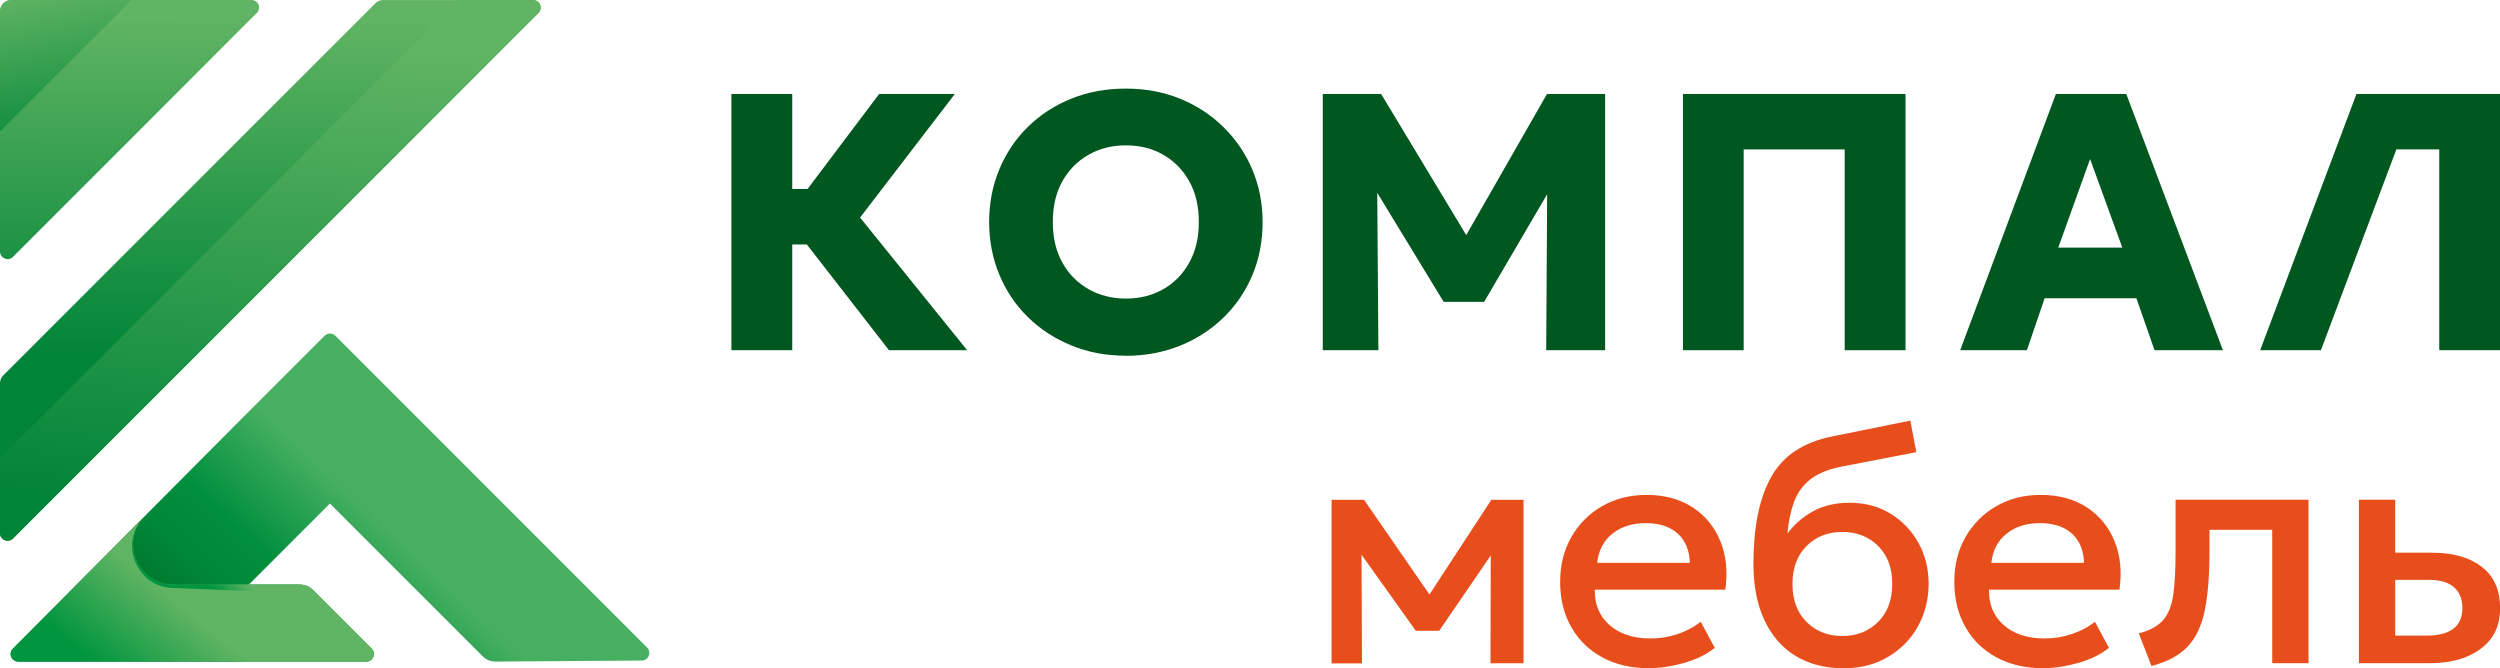 <?xml version="1.0" encoding="UTF-8"?>
<svg id="_Слой_1" data-name="Слой 1" xmlns="http://www.w3.org/2000/svg" xmlns:xlink="http://www.w3.org/1999/xlink" viewBox="0 0 263.84 70.52">
  <defs>
    <style>
      .cls-1 {
        fill: url(#GradientFill_1-2);
      }

      .cls-1, .cls-2, .cls-3, .cls-4, .cls-5, .cls-6, .cls-7, .cls-8 {
        fill-rule: evenodd;
      }

      .cls-2 {
        fill: #e84e1b;
      }

      .cls-3 {
        fill: url(#GradientFill_1-3);
      }

      .cls-4 {
        fill: url(#GradientFill_1);
      }

      .cls-5 {
        fill: url(#GradientFill_2);
      }

      .cls-6 {
        fill: #005720;
      }

      .cls-7 {
        fill: url(#GradientFill_3-2);
      }

      .cls-8 {
        fill: url(#GradientFill_3);
      }
    </style>
    <linearGradient id="GradientFill_1" data-name="GradientFill 1" x1="28.39" y1="37.87" x2="28.53" y2="1.96" gradientUnits="userSpaceOnUse">
      <stop offset="0" stop-color="#008438"/>
      <stop offset="1" stop-color="#60b463"/>
    </linearGradient>
    <linearGradient id="GradientFill_1-2" data-name="GradientFill 1" x1="8.79" y1="16.37" x2="5.32" y2="-1.3" xlink:href="#GradientFill_1"/>
    <linearGradient id="GradientFill_1-3" data-name="GradientFill 1" x1="26.01" y1="54.48" x2="30.26" y2="4.13" xlink:href="#GradientFill_1"/>
    <linearGradient id="GradientFill_2" data-name="GradientFill 2" x1="28.21" y1="75.93" x2="44.25" y2="59.04" gradientUnits="userSpaceOnUse">
      <stop offset="0" stop-color="#00732a"/>
      <stop offset=".28" stop-color="#008638"/>
      <stop offset=".54" stop-color="#008f3e"/>
      <stop offset="1" stop-color="#47af61"/>
    </linearGradient>
    <linearGradient id="GradientFill_3" data-name="GradientFill 3" x1="15.54" y1="74.77" x2="22.34" y2="66.53" gradientUnits="userSpaceOnUse">
      <stop offset="0" stop-color="#00953e"/>
      <stop offset="1" stop-color="#60b463"/>
    </linearGradient>
    <linearGradient id="GradientFill_3-2" data-name="GradientFill 3" x1="25.22" y1="64.43" x2="26.98" y2="62.39" xlink:href="#GradientFill_3"/>
  </defs>
  <path class="cls-4" d="m1.2,0h25.34c.33,0,.61.19.74.49s.06.64-.17.87L1.37,27.11c-.23.23-.57.3-.87.17-.31-.13-.5-.41-.5-.74V1.2C0,.54.54,0,1.2,0h0Zm39.26,0c-.33,0-.62.12-.85.35L.35,39.61c-.23.23-.35.52-.35.85v15.8c0,.33.19.61.5.74.31.13.64.06.87-.17L56.83,1.37c.23-.23.3-.57.17-.87-.13-.31-.41-.49-.74-.49h-15.8Z"/>
  <path class="cls-1" d="m1.2,0h12.67L0,13.87V1.2C0,.54.54,0,1.2,0Z"/>
  <path class="cls-3" d="m0,48.36L48.36,0h7.9c.33,0,.61.19.74.49.13.31.06.64-.17.87L1.37,56.83c-.23.23-.57.3-.87.17-.31-.13-.5-.41-.5-.74v-7.9Z"/>
  <path class="cls-5" d="m11.75,69.82H1.93c-.33,0-.61-.19-.74-.49-.13-.31-.06-.64.17-.87l24.33-24.46,8.57-8.57c.31-.31.82-.31,1.13,0l8.57,8.57,24.33,24.34c.23.23.3.57.18.87s-.41.5-.74.5l-15.39.11c-.56,0-1.04-.19-1.43-.59l-16.09-16.09-8.56,8.56h5.37c.55,0,1.03.2,1.42.59l6.17,6.17c.23.23.3.57.17.87-.13.31-.41.5-.74.5H11.75s0,0,0,0Z"/>
  <polygon class="cls-6" points="77.19 36.96 77.19 9.92 83.61 9.92 83.61 19.94 85.23 19.94 92.78 9.92 100.77 9.92 90.77 22.96 102.07 36.96 93.82 36.96 85.15 25.8 83.61 25.8 83.61 36.96 77.19 36.96"/>
  <path class="cls-6" d="m118.82,37.54c-2.09,0-4-.36-5.75-1.08s-3.28-1.71-4.58-2.98c-1.3-1.27-2.3-2.77-3.02-4.48-.71-1.71-1.08-3.57-1.08-5.56s.36-3.87,1.08-5.58c.71-1.71,1.72-3.21,3.02-4.48,1.3-1.27,2.83-2.27,4.58-2.97,1.75-.71,3.67-1.06,5.75-1.06s3.99.36,5.75,1.08c1.76.72,3.28,1.73,4.58,3.01,1.3,1.29,2.31,2.78,3.03,4.49.71,1.71,1.07,3.55,1.07,5.52s-.35,3.85-1.07,5.56c-.72,1.71-1.73,3.21-3.03,4.48-1.3,1.27-2.83,2.27-4.58,2.98-1.76.71-3.68,1.08-5.75,1.08h0Zm0-6.03c1.48,0,2.8-.33,3.96-1,1.16-.66,2.07-1.6,2.74-2.81.67-1.21,1-2.63,1-4.27s-.33-3.08-1-4.28c-.67-1.2-1.58-2.14-2.74-2.81-1.16-.67-2.48-1-3.96-1s-2.78.33-3.95,1c-1.17.67-2.09,1.6-2.76,2.81-.67,1.2-1,2.63-1,4.28s.33,3.06,1,4.27c.67,1.21,1.59,2.14,2.76,2.81,1.16.66,2.48,1,3.95,1Z"/>
  <polygon class="cls-6" points="139.6 36.96 139.6 9.92 145.76 9.92 154.74 24.81 163.26 9.92 169.4 9.92 169.4 36.96 163.18 36.96 163.28 20.5 156.63 31.86 152.36 31.86 145.35 20.35 145.47 36.96 139.6 36.96"/>
  <polygon class="cls-6" points="177.61 36.96 177.61 9.92 201.1 9.92 201.1 36.96 194.68 36.96 194.68 15.77 184.02 15.77 184.02 36.96 177.61 36.96"/>
  <path class="cls-6" d="m206.87,36.96l10.1-27.04h7.43l10.2,27.04h-7.22l-1.91-5.48h-9.69l-1.87,5.48h-7.03Zm10.35-10.83h6.76l-3.4-9.35-3.36,9.35Z"/>
  <polygon class="cls-6" points="248.87 9.92 255.1 9.92 263.84 9.92 263.84 36.96 257.43 36.96 257.43 15.77 252.9 15.77 244.94 36.96 238.53 36.96 248.69 9.92 248.87 9.92"/>
  <path class="cls-8" d="m11.75,69.82H1.93c-.33,0-.61-.19-.74-.49-.13-.31-.06-.64.17-.87l13.73-13.81c-1.07,1.23-1.35,2.89-.71,4.42.67,1.63,2.18,2.63,3.94,2.63h13.31c.55,0,1.03.2,1.42.59l6.17,6.17c.23.23.3.57.17.87-.13.31-.41.5-.74.5H11.75s0,0,0,0Z"/>
  <path class="cls-7" d="m14.6,55.33c-.65,1.12-.74,2.47-.22,3.73.67,1.63,2.18,2.63,3.94,2.63h13.31c.55,0,1.03.2,1.42.59l6.17,6.17c.23.23.3.57.17.87-.12.29-.38.48-.69.49-.03-.06-.08-.12-.13-.17l-6.04-6.42c-.38-.41-.85-.62-1.39-.64l-5.25-.22-7.78-.32c-1.72-.07-3.19-1.14-3.85-2.79-.54-1.36-.4-2.79.34-3.93Z"/>
  <path class="cls-2" d="m140.53,70v-17.25h3.43l6.9,9.99,6.53-9.99h3.4v17.25h-3.49l.03-11.38-5.44,7.95h-2.47l-5.73-8.03.05,11.47h-3.22Zm33.48.52c-1.86,0-3.49-.38-4.9-1.14-1.41-.76-2.5-1.82-3.28-3.19-.78-1.37-1.18-2.96-1.18-4.77s.4-3.36,1.18-4.74c.79-1.38,1.88-2.47,3.25-3.26,1.38-.79,2.94-1.19,4.69-1.19,1.89,0,3.51.44,4.86,1.31,1.34.88,2.32,2.07,2.93,3.58.62,1.51.79,3.21.52,5.11h-13.77c-.03,1.55.48,2.79,1.55,3.73,1.07.95,2.51,1.42,4.32,1.42.98,0,1.92-.15,2.83-.45.91-.3,1.74-.73,2.48-1.31l1.48,2.75c-.85.69-1.92,1.21-3.23,1.59-1.31.37-2.56.56-3.76.56h0Zm-5.45-11.12h9.78c-.04-1.3-.45-2.32-1.26-3.07-.8-.74-1.93-1.12-3.38-1.12s-2.61.37-3.54,1.12c-.93.74-1.46,1.77-1.6,3.07h0Zm25.97,11.12c-1.95,0-3.64-.44-5.05-1.31-1.42-.87-2.51-2.13-3.28-3.78-.77-1.65-1.15-3.64-1.15-5.96,0-3.83.62-6.87,1.86-9.11,1.24-2.24,3.38-3.68,6.44-4.3l8.26-1.67.63,3.33-8.03,1.55c-1.35.28-2.4.73-3.18,1.34-.77.62-1.34,1.4-1.69,2.35-.35.95-.59,2.07-.71,3.36.73-.99,1.64-1.78,2.73-2.37,1.09-.59,2.36-.89,3.82-.89,1.64,0,3.09.38,4.35,1.16,1.26.77,2.24,1.81,2.95,3.1.71,1.29,1.06,2.72,1.06,4.29s-.37,3.13-1.12,4.48c-.75,1.35-1.8,2.42-3.15,3.23-1.35.81-2.93,1.21-4.73,1.21h0Zm-.09-3.4c1.51,0,2.77-.49,3.76-1.48,1-.99,1.5-2.32,1.5-4.01s-.49-3.02-1.49-4.01c-.99-.99-2.25-1.48-3.78-1.48s-2.78.49-3.77,1.48c-.99.99-1.49,2.32-1.49,4.01s.5,3.02,1.49,4.01c.99.99,2.25,1.48,3.77,1.48h0Zm21.17,3.4c-1.86,0-3.49-.38-4.9-1.14-1.41-.76-2.5-1.82-3.28-3.19-.78-1.37-1.18-2.96-1.18-4.77s.39-3.36,1.18-4.74c.79-1.38,1.88-2.47,3.25-3.26,1.38-.79,2.94-1.19,4.69-1.19,1.89,0,3.51.44,4.86,1.31,1.34.88,2.32,2.07,2.93,3.58.62,1.51.79,3.21.52,5.11h-13.77c-.03,1.55.48,2.79,1.55,3.73,1.07.95,2.51,1.42,4.32,1.42.98,0,1.92-.15,2.83-.45.91-.3,1.74-.73,2.48-1.31l1.48,2.75c-.85.69-1.92,1.21-3.23,1.59-1.31.37-2.56.56-3.76.56h0Zm-5.45-11.12h9.78c-.04-1.3-.45-2.32-1.26-3.07-.8-.74-1.93-1.12-3.38-1.12s-2.61.37-3.54,1.12c-.93.74-1.46,1.77-1.6,3.07h0Zm16.9,10.89l-1.34-3.45c1.18-.3,2.05-.78,2.6-1.43.55-.65.89-1.56,1.05-2.72.15-1.16.23-2.66.23-4.5v-5.45h14.03v17.25h-3.83v-14.08h-6.62v2.28c0,2.46-.16,4.51-.48,6.14-.32,1.63-.92,2.93-1.8,3.88-.88.95-2.16,1.64-3.83,2.07h0Zm21.89-.3v-17.25h3.83v5.59h3.89c2.22,0,3.97.5,5.26,1.5,1.28,1,1.92,2.45,1.92,4.34s-.67,3.26-2.03,4.29c-1.35,1.02-3.15,1.53-5.38,1.53h-7.49Zm3.83-2.91h3.29c2.53,0,3.8-.97,3.8-2.91,0-.95-.3-1.68-.89-2.2-.59-.51-1.46-.77-2.61-.77h-3.59v5.87Z"/>
</svg>